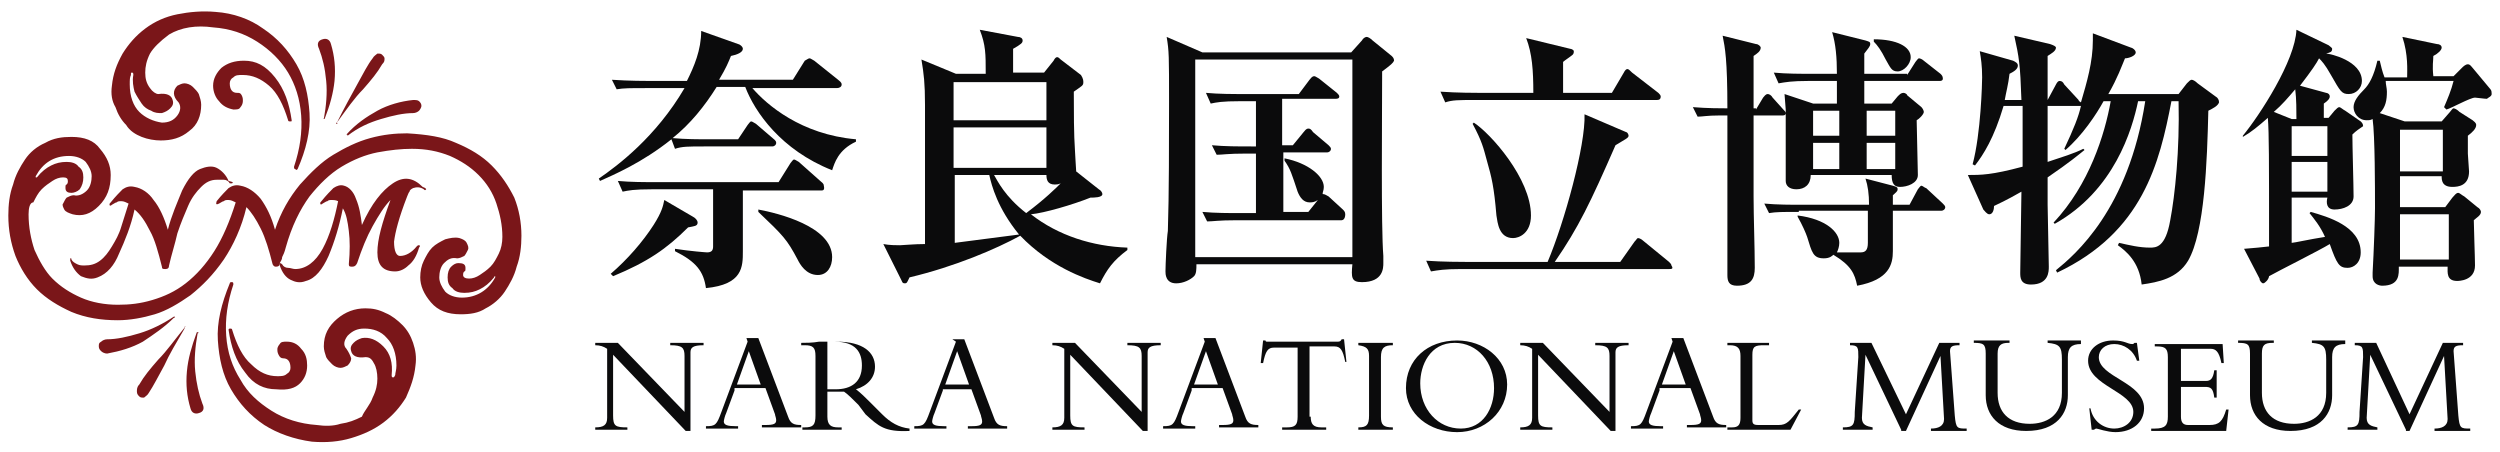 <?xml version="1.0" encoding="UTF-8"?> <svg xmlns="http://www.w3.org/2000/svg" xmlns:xlink="http://www.w3.org/1999/xlink" version="1.1" id="レイヤー_1" x="0px" y="0px" viewBox="0 0 210 38" width="210" height="38" style="enable-background:new 0 0 210 38;" xml:space="preserve"> <style type="text/css"> .st0{fill:#7A1619;} .st1{fill:#0B0B0C;} </style> <path class="st0" d="M29.1,11.3C29.1,11.2,29.1,11.2,29.1,11.3c0.8-0.9,1.7-1.5,2.6-2c0.9-0.5,2-0.8,3-0.9c0.2,0,0.4,0,0.5,0.1 c0.1,0.1,0.2,0.2,0.2,0.4c0,0.1-0.1,0.3-0.2,0.4c-0.1,0.1-0.3,0.2-0.5,0.2c-0.8,0-1.7,0.2-2.7,0.5c-1,0.3-1.9,0.7-2.8,1.4 C29.2,11.3,29.1,11.3,29.1,11.3L29.1,11.3z M28.3,10.4c-0.1,0-0.1-0.1,0-0.1C28.9,9.1,29.5,8,30,7.1c0.5-0.9,0.9-1.7,1.3-2.2 c0.1-0.2,0.3-0.3,0.4-0.4c0.2,0,0.3,0,0.4,0.1c0.1,0.1,0.2,0.2,0.2,0.3c0,0.2,0,0.3-0.2,0.5c-0.4,0.7-0.9,1.3-1.6,2.1 c-0.7,0.7-1.4,1.7-2.2,2.8C28.4,10.4,28.3,10.4,28.3,10.4L28.3,10.4z M27.2,10c0,0,0.1,0,0.1-0.1c0.4-1,0.7-2.1,0.8-3.1 c0.1-1.1,0-2.1-0.3-3.1c-0.1-0.4-0.4-0.5-0.7-0.4c-0.4,0.1-0.5,0.4-0.3,0.8c0.3,0.8,0.5,1.6,0.6,2.7c0.1,1,0,2.1-0.2,3.2 C27.1,9.9,27.1,10,27.2,10L27.2,10z M35.8,15.9c-0.1,0.1-0.1,0.1-0.2,0c-0.3-0.2-0.6-0.2-0.9-0.1c-0.2,0.1-0.3,0.2-0.3,0.3 c-0.1,0.1-0.1,0.2-0.2,0.4c-0.7,1.8-1,3-1.1,3.8c0,0.8,0.2,1.2,0.5,1.2c0.5,0,1-0.3,1.4-0.8c0.1-0.1,0.1-0.1,0.2-0.1 c0.1,0,0.1,0.1,0,0.2c-0.2,0.7-0.5,1.2-0.9,1.5c-0.3,0.3-0.7,0.5-1.1,0.5c-1,0-1.5-0.5-1.5-1.6c0-1.1,0.4-2.5,1.1-4.4 c-0.5,0.5-1,1.3-1.5,2.2c-0.5,0.9-0.9,1.9-1.3,3.1c-0.1,0.2-0.2,0.3-0.4,0.3c-0.2,0-0.3,0-0.3-0.2c0.1-1.1,0.1-2,0-2.8 c-0.1-0.8-0.2-1.4-0.5-1.9c-0.3,1.5-0.7,2.8-1.2,4c-0.5,1.1-1.1,1.9-1.9,2.1c-0.5,0.2-0.9,0.1-1.3-0.1c-0.4-0.2-0.7-0.6-0.9-1.2 c0-0.1,0-0.1,0-0.2c0,0,0.1,0,0.2,0.1c0.1,0.2,0.3,0.3,0.5,0.3c0.2,0,0.4,0.1,0.6,0.1c0.9,0,1.7-0.6,2.3-1.7c0.6-1.1,1-2.5,1.3-4 c-0.2-0.1-0.4-0.1-0.5-0.1c-0.2,0-0.3,0-0.4,0.1c-0.1,0-0.2,0.1-0.4,0.2c-0.1,0.1-0.2,0.1-0.2,0c0-0.1,0-0.1,0.1-0.2 c0.4-0.5,0.8-0.9,1-1.1c0.3-0.2,0.6-0.3,0.9-0.2c0.4,0.1,0.8,0.5,1,1.1c0.3,0.7,0.4,1.4,0.5,2.2c0.8-1.8,1.7-2.9,2.6-3.5 c0.9-0.6,1.7-0.5,2.5,0.3C35.8,15.8,35.8,15.9,35.8,15.9L35.8,15.9z M25.2,32.2c0.4-0.4,0.6-0.9,0.6-1.5c0-0.5-0.1-1-0.5-1.4 c-0.3-0.4-0.7-0.6-1.2-0.6c-0.3,0-0.5,0-0.6,0.2c-0.1,0.1-0.2,0.3-0.2,0.4c0,0.2,0,0.3,0.1,0.5c0.1,0.2,0.2,0.3,0.4,0.3 c0.4,0,0.6,0.3,0.6,0.8c0,0.2-0.1,0.4-0.3,0.5c-0.2,0.2-0.5,0.2-0.8,0.2c-0.8,0-1.5-0.3-2.2-1c-0.7-0.6-1.2-1.6-1.6-2.9 c0-0.1-0.1-0.1-0.2-0.1c-0.1,0-0.1,0.1-0.1,0.1c0.2,1.4,0.6,2.6,1.4,3.6c0.7,1,1.6,1.4,2.6,1.4C24.2,32.8,24.8,32.6,25.2,32.2 L25.2,32.2z M18.6,5.7c-0.4,0.4-0.7,0.9-0.7,1.5c0,0.5,0.2,1,0.5,1.3c0.3,0.4,0.7,0.6,1.2,0.7c0.3,0,0.5,0,0.6-0.2 c0.1-0.1,0.2-0.3,0.2-0.5c0-0.2,0-0.3-0.1-0.5c-0.1-0.2-0.2-0.2-0.4-0.2c-0.4,0-0.6-0.3-0.6-0.8c0-0.2,0.1-0.4,0.3-0.5 c0.2-0.2,0.4-0.2,0.8-0.2c0.8,0,1.5,0.3,2.2,0.9c0.7,0.6,1.2,1.6,1.6,2.9c0,0.1,0.1,0.1,0.2,0.1c0.1,0,0.1,0,0.1-0.1 c-0.2-1.4-0.6-2.6-1.4-3.6c-0.8-1-1.6-1.4-2.6-1.4C19.7,5.1,19.1,5.3,18.6,5.7L18.6,5.7z M31.3,33.4c0.3-0.6,0.4-1.1,0.4-1.6 c0-0.5-0.1-1-0.3-1.3c-0.2-0.4-0.4-0.5-0.7-0.5c-0.7,0.1-1.1-0.1-1.2-0.5c-0.1-0.3,0-0.5,0.2-0.7c0.2-0.2,0.4-0.3,0.7-0.4 c0.6-0.1,1.2,0.1,1.8,0.7c0.6,0.6,0.8,1.4,0.7,2.4c0,0.1,0,0.2,0.1,0.2c0.1,0,0.1,0,0.2-0.2c0-0.2,0.1-0.4,0.1-0.8 c0-1-0.3-1.8-0.8-2.3c-0.5-0.6-1.2-0.8-1.9-0.8c-0.6,0-1,0.2-1.4,0.6c-0.3,0.4-0.4,0.8-0.1,1.1c0.2,0.3,0.3,0.5,0.4,0.8 c0,0.2-0.1,0.4-0.3,0.6c-0.2,0.1-0.4,0.2-0.6,0.2c-0.2,0-0.5-0.1-0.7-0.3c-0.2-0.2-0.4-0.4-0.5-0.6c-0.1-0.3-0.2-0.6-0.2-0.9 c0-1,0.4-1.7,1.1-2.3c0.7-0.6,1.5-0.9,2.4-0.9c0.6,0,1.1,0.1,1.7,0.4c0.5,0.2,1,0.6,1.4,1c0.4,0.4,0.7,0.9,0.9,1.5 c0.2,0.6,0.3,1.2,0.2,1.9c-0.1,1-0.4,1.8-0.8,2.7c-0.5,0.8-1.1,1.5-1.9,2.1c-0.8,0.6-1.7,1-2.7,1.3c-1,0.3-2.1,0.4-3.3,0.3 c-1.5-0.2-2.9-0.7-4-1.4c-1.2-0.8-2.1-1.8-2.8-3c-0.7-1.2-1-2.6-1.1-4.1c-0.1-1.5,0.3-3.1,1-4.8c0-0.1,0.1-0.1,0.2-0.1 c0.1,0,0.1,0.1,0.1,0.2c-0.5,1.5-0.7,2.9-0.6,4.3c0.1,1.4,0.5,2.6,1.2,3.7c0.6,1.1,1.5,1.9,2.6,2.6c1.1,0.7,2.4,1.1,3.8,1.2 c0.7,0.1,1.4,0.1,2-0.1c0.7-0.1,1.2-0.3,1.8-0.6C30.6,34.5,31.1,34,31.3,33.4L31.3,33.4z M16.6,27.9c0,0-0.1,0-0.1,0.1 c-0.4,1.1-0.7,2.1-0.8,3.2c-0.1,1.1,0,2.1,0.3,3.1c0.1,0.4,0.4,0.5,0.7,0.4c0.4-0.1,0.5-0.4,0.3-0.8c-0.3-0.8-0.5-1.7-0.6-2.7 c-0.1-1,0-2.1,0.2-3.2C16.7,28,16.7,27.9,16.6,27.9L16.6,27.9z M15.5,27.5c0,0,0,0.1,0,0.1c-0.7,1.2-1.3,2.2-1.7,3.1 c-0.5,0.9-0.9,1.7-1.3,2.3c-0.1,0.2-0.3,0.3-0.4,0.4c-0.2,0-0.3,0-0.4-0.1c-0.1-0.1-0.2-0.2-0.2-0.4c0-0.2,0-0.4,0.2-0.6 c0.4-0.7,0.9-1.3,1.6-2.1c0.7-0.7,1.4-1.7,2.3-2.8C15.4,27.5,15.5,27.5,15.5,27.5L15.5,27.5z M12.6,4.5c-0.3,0.6-0.4,1.1-0.4,1.6 c0,0.5,0.1,0.9,0.4,1.3c0.2,0.3,0.5,0.5,0.7,0.5C14,7.8,14.4,8,14.5,8.4c0.1,0.3,0,0.5-0.2,0.7c-0.2,0.2-0.4,0.3-0.7,0.4 c-0.3,0-0.6,0-0.9-0.2c-0.3-0.1-0.6-0.3-0.8-0.6c-0.2-0.3-0.4-0.6-0.6-1c-0.1-0.4-0.2-0.9-0.1-1.4c0-0.1,0-0.2-0.1-0.2 c-0.1,0-0.1,0-0.1,0.2c-0.1,0.2-0.1,0.4-0.1,0.8c0,1,0.3,1.8,0.8,2.3c0.5,0.5,1.2,0.8,1.9,0.9c0.6,0,1-0.2,1.3-0.6 c0.3-0.4,0.3-0.8,0.1-1.1c-0.5-0.5-0.5-1-0.1-1.4c0.2-0.1,0.4-0.2,0.6-0.2c0.2,0,0.5,0.1,0.7,0.3c0.2,0.2,0.4,0.4,0.5,0.6 c0.1,0.3,0.2,0.6,0.2,0.9c0,0.9-0.3,1.7-1,2.2c-0.7,0.6-1.5,0.8-2.4,0.8c-0.5,0-1.1-0.1-1.6-0.3c-0.5-0.2-1-0.5-1.3-1 c-0.4-0.4-0.7-0.9-0.9-1.5C9.4,8.5,9.3,7.9,9.4,7.2c0.1-1,0.4-1.8,0.9-2.7c0.5-0.8,1.1-1.5,1.9-2.1c0.8-0.6,1.7-1,2.7-1.2 C15.9,1,17,0.9,18.1,1c1.5,0.1,2.9,0.6,4,1.4c1.2,0.8,2.1,1.8,2.8,3c0.7,1.2,1,2.6,1.1,4.1c0.1,1.5-0.3,3.1-1,4.7 c-0.1,0.1-0.1,0.1-0.2,0c-0.1,0-0.1-0.1-0.1-0.2c0.5-1.5,0.7-2.9,0.6-4.3c-0.1-1.4-0.5-2.6-1.1-3.6c-0.6-1-1.5-1.9-2.6-2.6 c-1.1-0.7-2.3-1.1-3.7-1.2c-1.4-0.2-2.7,0-3.7,0.6C13.4,3.5,12.9,4,12.6,4.5L12.6,4.5z M14.7,26.6c0,0,0,0.1-0.1,0.1 c-0.8,0.8-1.7,1.4-2.6,2c-0.9,0.5-1.9,0.8-3,1c-0.2,0-0.4-0.1-0.5-0.2c-0.1-0.1-0.2-0.2-0.2-0.4c0-0.2,0-0.3,0.2-0.4 c0.1-0.1,0.3-0.2,0.5-0.2c0.8,0,1.7-0.2,2.7-0.5c1-0.3,2-0.8,2.9-1.4C14.6,26.6,14.7,26.6,14.7,26.6L14.7,26.6z M19.5,15.4 c0,0-0.1,0-0.2,0c-0.1-0.2-0.3-0.3-0.5-0.3c-0.2,0-0.4,0-0.6,0c-0.5,0-0.9,0.2-1.3,0.6c-0.4,0.4-0.8,0.9-1.1,1.6 c-0.3,0.7-0.6,1.4-0.9,2.3c-0.2,0.9-0.5,1.8-0.7,2.7c0,0.2-0.1,0.3-0.3,0.3c-0.2,0-0.3,0-0.3-0.2c-0.3-1.2-0.6-2.3-1-3 c-0.4-0.8-0.8-1.4-1.3-1.8c-0.3,1.4-0.8,2.6-1.3,3.7C9.6,22.3,9,23,8.2,23.3c-0.5,0.2-0.9,0.1-1.4-0.1c-0.4-0.3-0.7-0.7-0.9-1.3 c0-0.1,0-0.1,0-0.2c0.1,0,0.1,0,0.1,0.1c0.1,0.2,0.3,0.3,0.5,0.4c0.2,0.1,0.4,0.1,0.6,0.1c0.5,0,0.9-0.1,1.3-0.4 c0.4-0.3,0.7-0.7,1-1.2c0.3-0.5,0.6-1,0.8-1.7c0.2-0.6,0.4-1.3,0.6-1.9c-0.2-0.1-0.4-0.2-0.6-0.2c-0.2,0-0.3,0-0.4,0.1 c-0.1,0-0.2,0.1-0.4,0.2c-0.1,0.1-0.2,0.1-0.2,0c0-0.1,0-0.1,0.1-0.2c0.4-0.5,0.8-0.9,1-1.1c0.3-0.2,0.6-0.3,1-0.2 c0.6,0.1,1.2,0.5,1.6,1.1c0.5,0.6,0.9,1.5,1.2,2.5c0.3-1.2,0.8-2.3,1.2-3.3c0.5-1,1-1.6,1.5-1.8c0.5-0.2,1-0.3,1.4-0.1 c0.4,0.2,0.8,0.6,1,1.1C19.6,15.3,19.6,15.3,19.5,15.4L19.5,15.4z M38.3,12c1.2,0.5,2.2,1.1,3,1.9c0.8,0.8,1.4,1.7,1.9,2.7 c0.4,1,0.6,2.1,0.6,3.2c0,0.9-0.1,1.8-0.4,2.6c-0.2,0.8-0.6,1.5-1,2.1c-0.4,0.6-1,1.1-1.6,1.4c-0.6,0.4-1.3,0.5-2.1,0.5 c-1.1,0-1.9-0.3-2.5-1c-0.6-0.7-0.9-1.4-0.9-2.1c0-0.5,0.1-1,0.3-1.4c0.2-0.4,0.4-0.8,0.7-1.1c0.3-0.3,0.7-0.5,1.1-0.7 c0.4-0.1,0.8-0.2,1.2-0.1c0.3,0.1,0.5,0.2,0.6,0.4c0.1,0.2,0.2,0.4,0.1,0.6c-0.1,0.2-0.2,0.4-0.3,0.5c-0.2,0.1-0.4,0.2-0.6,0.2 c-0.5-0.1-0.8,0.1-1.1,0.4c-0.3,0.3-0.4,0.8-0.4,1.2c0,0.4,0.2,0.8,0.5,1.2c0.3,0.3,0.8,0.5,1.4,0.5c1.2,0,2.2-0.6,2.8-1.7 c0-0.1,0-0.1,0-0.1c0,0-0.1,0-0.1,0.1c-0.4,0.5-0.8,0.8-1.2,1c-0.4,0.2-0.8,0.3-1.3,0.3c-0.4,0-0.8-0.1-1-0.4 c-0.3-0.2-0.4-0.5-0.4-0.9c0-0.4,0.1-0.7,0.3-0.9c0.2-0.2,0.4-0.3,0.6-0.3c0.4,0,0.6,0.1,0.6,0.4c0,0.2,0,0.3-0.1,0.3 c-0.1,0.1-0.1,0.2-0.1,0.3c0,0.2,0.2,0.3,0.5,0.3c0.3,0,0.6-0.1,0.9-0.3c0.3-0.2,0.6-0.4,0.9-0.7c0.3-0.3,0.5-0.7,0.7-1.1 c0.2-0.4,0.3-0.9,0.3-1.4c0-1-0.2-1.9-0.5-2.8c-0.3-0.9-0.8-1.7-1.5-2.4c-0.7-0.7-1.5-1.2-2.4-1.6c-1-0.4-2-0.6-3.2-0.6 c-0.9,0-1.8,0.1-2.9,0.3c-1,0.2-2,0.6-3,1.2c-1,0.6-1.9,1.5-2.7,2.5c-0.8,1.1-1.5,2.5-2,4.3c-0.1,0.4-0.2,0.6-0.3,0.8 c0,0.2-0.1,0.3-0.2,0.5c0,0.2-0.1,0.3-0.3,0.3c-0.1,0-0.2,0-0.3-0.2c-0.3-1.2-0.6-2.2-1-3c-0.4-0.8-0.8-1.4-1.2-1.8 c-0.4,1.7-1.1,3.2-1.9,4.4C17.9,23.1,17,24,16,24.8c-1,0.7-2,1.3-3,1.6c-1,0.3-2.1,0.5-3.1,0.5c-1.4,0-2.7-0.2-3.9-0.7 c-1.1-0.5-2.1-1.1-2.9-1.9c-0.8-0.8-1.4-1.8-1.8-2.8c-0.4-1.1-0.6-2.2-0.6-3.4c0-0.9,0.1-1.8,0.4-2.6c0.2-0.8,0.6-1.5,1-2.1 c0.4-0.6,1-1.1,1.7-1.4c0.7-0.4,1.4-0.5,2.2-0.5c1.1,0,1.9,0.3,2.4,1c0.6,0.7,0.9,1.4,0.9,2.2c0,1.1-0.3,1.9-1,2.6 c-0.7,0.7-1.4,0.9-2.2,0.7c-0.3-0.1-0.6-0.2-0.7-0.4c-0.1-0.2-0.2-0.4-0.1-0.5c0.1-0.2,0.2-0.4,0.3-0.5c0.2-0.1,0.4-0.2,0.6-0.2 c0.4,0.1,0.8-0.1,1.1-0.4c0.3-0.3,0.4-0.8,0.4-1.2c0-0.4-0.2-0.8-0.5-1.2c-0.3-0.3-0.8-0.5-1.4-0.5c-1.3,0-2.2,0.6-2.8,1.7 c0,0,0,0.1,0,0.1c0,0,0.1,0,0.1,0c0.4-0.5,0.8-0.8,1.2-1c0.4-0.2,0.8-0.3,1.3-0.3c0.4,0,0.8,0.1,1,0.4c0.3,0.2,0.4,0.5,0.4,0.9 c0,0.4-0.1,0.7-0.3,1c-0.2,0.2-0.5,0.3-0.7,0.3c-0.3,0-0.5-0.1-0.5-0.4c0-0.2,0-0.3,0.1-0.3c0.1-0.1,0.1-0.2,0.1-0.3 c0-0.2-0.1-0.3-0.4-0.3c-0.3,0-0.6,0.1-0.9,0.3c-0.3,0.2-0.6,0.4-0.9,0.7c-0.3,0.3-0.5,0.7-0.7,1.1C2.5,17,2.4,17.5,2.4,18 c0,1.1,0.2,2.1,0.5,3c0.4,0.9,0.9,1.8,1.5,2.4c0.7,0.7,1.5,1.2,2.4,1.6c0.9,0.4,2,0.6,3.1,0.6c1,0,1.9-0.1,2.9-0.4 c1-0.3,1.9-0.7,2.8-1.4c0.9-0.7,1.7-1.6,2.4-2.7c0.7-1.1,1.3-2.5,1.8-4.1c-0.2-0.1-0.4-0.2-0.6-0.2c-0.2,0-0.3,0-0.4,0.1 c-0.1,0-0.2,0.1-0.4,0.2c-0.2,0.1-0.3,0.1-0.2-0.2c0.4-0.5,0.8-0.9,1-1.1c0.3-0.2,0.6-0.3,1-0.2c0.6,0.1,1.2,0.5,1.7,1.1 c0.5,0.7,0.9,1.5,1.2,2.6c0.5-1.5,1.2-2.7,2.1-3.8c0.9-1,1.8-1.9,2.8-2.5c1-0.6,2-1.1,3.1-1.4c1.1-0.3,2.1-0.4,3.1-0.4 C35.9,11.3,37.2,11.5,38.3,12L38.3,12z"></path> <path class="st1" d="M68.7,23.1c-1,0-1.5-0.9-1.7-1.3c-0.9-1.7-1.2-2-3.3-4l0-0.2c1.6,0.3,6.2,1.4,6.2,4 C69.9,22.4,69.5,23.1,68.7,23.1L68.7,23.1z M69,16h-6.6c0,0.7,0,4.3,0,5.1c0,1.3,0,2.8-3.1,3.1c-0.2-1.4-0.8-2.2-2.6-3.1l0-0.2 c1.3,0.2,2.6,0.3,2.7,0.3c0.4,0,0.5-0.2,0.5-0.5c0-0.7,0-4,0-4.8h-5.1c-1.6,0-2,0.1-2.5,0.2l-0.4-0.9c1.1,0.1,2.2,0.1,3.3,0.1h10.2 l1-1.6c0.1-0.1,0.2-0.3,0.3-0.3c0.1,0,0.2,0.1,0.4,0.2l1.8,1.6c0.1,0.1,0.3,0.2,0.3,0.4C69.3,16,69.1,16,69,16L69,16z M57.8,19.1 c-1.8,1.8-3.4,2.9-6.3,4.1L51.3,23c1.4-1.2,2.7-2.7,3.6-4.1c0.7-1.1,0.8-1.6,0.9-2.1l2.4,1.4c0.2,0.1,0.4,0.3,0.4,0.5 C58.6,19,58.3,19,57.8,19.1L57.8,19.1z M69.9,14.3c-4.3-1.7-6.5-4.9-7.3-7h-2.4c-1,1.6-2.2,3.1-3.7,4.3c1.1,0.1,2.1,0.1,3.2,0.1H62 l0.8-1.2c0.1-0.1,0.2-0.3,0.3-0.3c0.1,0,0.2,0.1,0.4,0.2l1.4,1.2c0.1,0.1,0.3,0.2,0.3,0.4c0,0.2-0.2,0.3-0.3,0.3h-5.7 c-1.4,0-1.9,0-2.5,0.2l-0.3-0.8c-2.5,2-4.9,3-6,3.5l-0.1-0.2c1.6-1.1,4.8-3.5,7.2-7.6h-3.2c-1.4,0-1.9,0-2.5,0.1l-0.4-0.8 c1.4,0.1,3,0.1,3.3,0.1h3c0.6-1.2,1.2-2.6,1.2-4.2l3.1,1.1c0.1,0,0.4,0.2,0.4,0.4c0,0.3-0.5,0.5-1,0.6c-0.2,0.5-0.4,1-1,2h6.2l1-1.6 C67.8,5,67.9,4.9,68,4.9c0.1,0,0.2,0.1,0.4,0.2l2,1.6c0.1,0.1,0.3,0.2,0.3,0.4c0,0.2-0.2,0.3-0.4,0.3h-7.1c1.2,1.4,4.1,3.9,8.7,4.3 v0.2C70.4,12.6,70.1,13.7,69.9,14.3L69.9,14.3z"></path> <path class="st1" d="M88.6,15.5c-0.6,0-0.7-0.4-0.7-0.8h-4.4c0.3,0.5,0.9,1.8,2.7,3.2c1.6-1.2,2.5-2.1,2.9-2.5 C88.9,15.5,88.7,15.5,88.6,15.5L88.6,15.5z M83.1,14.7h-2.9v5.7c1.6-0.2,3.8-0.5,5.4-0.7C83.8,17.5,83.3,15.6,83.1,14.7L83.1,14.7z M87.9,10.7h-7.8v3.4h7.8V10.7L87.9,10.7z M87.9,6.9h-7.8v3.2h7.8V6.9L87.9,6.9z M92.4,23.8c-1.3-0.4-4.2-1.4-6.7-4 c-2,1.1-5.5,2.6-9.3,3.5c-0.2,0.4-0.2,0.5-0.4,0.5c-0.2,0-0.2-0.1-0.3-0.3l-1.5-3c0.5,0.1,1.1,0.1,1.4,0.1c0.2,0,1.2-0.1,2.1-0.1 c0-0.4,0-9.6,0-11.7c0-1.8-0.1-2.6-0.3-3.8l2.9,1.2h2.5c0-1.7,0-2.4-0.5-3.7l3.2,0.6c0.2,0,0.4,0.1,0.4,0.3c0,0.2-0.1,0.3-0.8,0.7 c0,0.4,0,0.6,0,2h2.6l0.8-1c0.1-0.2,0.2-0.3,0.3-0.3c0.1,0,0.2,0.1,0.3,0.2l1.7,1.3C91,6.6,91,6.8,91,6.9c0,0.3-0.1,0.3-0.8,0.8 c0,1.6,0,3.6,0.1,5c0,0.2,0.1,1.6,0.1,1.7l1.9,1.5c0.2,0.1,0.3,0.3,0.3,0.4c0,0.3-0.7,0.3-1,0.3c-1.5,0.6-3.9,1.3-5,1.4 c2.3,1.8,5.2,2.7,8.1,2.8l0,0.2C93.5,21.9,93,22.6,92.4,23.8L92.4,23.8z"></path> <path class="st1" d="M112.7,18.5h-8.8c-1.6,0-2,0.1-2.5,0.1l-0.4-0.8c1.1,0.1,2.2,0.1,3.3,0.1h1.2v-5h-0.8c-1.6,0-2,0.1-2.5,0.1 l-0.4-0.8c1.1,0.1,2.2,0.1,3.3,0.1h0.4V8.5h-1.3c-1.6,0-2,0.1-2.5,0.2l-0.4-0.9c1.1,0.1,2.2,0.1,3.3,0.1h4.5l0.9-1.2 c0.1-0.1,0.2-0.3,0.4-0.3c0.1,0,0.2,0.1,0.4,0.2l1.5,1.2c0.1,0.1,0.2,0.2,0.2,0.3c0,0.2-0.2,0.2-0.4,0.2h-4.4v3.9h0.9l0.9-1.1 c0.1-0.1,0.2-0.3,0.4-0.3c0.1,0,0.2,0,0.4,0.3l1.3,1.1c0.1,0.1,0.2,0.2,0.2,0.3c0,0.2-0.2,0.3-0.3,0.3h-3.7v5h2.1l0.8-1 c-0.3,0.2-0.5,0.2-0.7,0.2c-0.5,0-0.8-0.4-1-0.9c-0.5-1.5-0.6-1.9-1.1-2.6l0-0.2c2,0.4,3.3,1.5,3.3,2.4c0,0.3-0.1,0.4-0.1,0.6 c0.2,0,0.3,0.1,0.5,0.2l1.2,1.1c0.1,0.1,0.2,0.2,0.2,0.4C113,18.4,112.8,18.5,112.7,18.5L112.7,18.5z M113.6,5h-13.2v16.6h13.2V5 L113.6,5z M116.1,6c0,3.9-0.1,13,0.1,15.5c0,0.3,0,0.5,0,0.6c0,0.4,0,1.6-1.8,1.6c-0.9,0-0.9-0.4-0.8-1.5h-13.1c0,0.4,0,0.8-0.2,1 c-0.3,0.3-0.9,0.6-1.5,0.6c-0.9,0-0.9-0.8-0.9-1c0-0.5,0.1-2.8,0.2-3.4c0.1-2.9,0.1-7.8,0.1-10.8c0-3.9,0-4.3-0.2-5.5l3,1.3h12.5 l0.9-1c0.1-0.2,0.3-0.3,0.4-0.3c0.1,0,0.3,0.1,0.5,0.3l1.6,1.3c0.1,0.1,0.2,0.2,0.2,0.4C117,5.3,116.9,5.4,116.1,6L116.1,6z"></path> <path class="st1" d="M127.1,20c-1.2,0-1.3-1.3-1.4-1.9c-0.2-2.4-0.4-3.2-0.8-4.6c-0.3-1.1-0.4-1.6-1.2-3.1l0.1-0.1 c1.4,0.9,4.8,4.7,4.8,7.8C128.6,19.6,127.6,20,127.1,20L127.1,20z M139.1,8.4h-15.2c-1.4,0-1.9,0-2.5,0.2l-0.4-0.9 c1.4,0.1,3,0.1,3.3,0.1h4.5c0-1.9-0.1-3.3-0.6-4.6l3.7,0.9c0.1,0,0.3,0.1,0.3,0.2c0,0.1,0,0.2-0.1,0.3c-0.1,0.1-0.7,0.5-0.8,0.6 c0,0.3,0,2.3,0,2.6h4.1l1-1.7c0.1-0.2,0.2-0.3,0.3-0.3c0.1,0,0.2,0.1,0.4,0.3l2.2,1.7c0.1,0.1,0.2,0.2,0.2,0.3 C139.5,8.4,139.3,8.4,139.1,8.4L139.1,8.4z M140.2,22.6h-17.5c-1.4,0-1.9,0.1-2.5,0.2l-0.4-0.9c1.4,0.1,3,0.1,3.3,0.1h6.9 c1.4-3.3,3.2-9.8,3.1-12.4l3.5,1.5c0.1,0,0.2,0.2,0.2,0.3c0,0.2-0.3,0.3-1.1,0.8c-2.1,4.8-3.1,6.9-5.1,9.8h5.5l1.2-1.7 c0.2-0.2,0.2-0.3,0.3-0.3c0.1,0,0.3,0.1,0.4,0.2l2.2,1.8c0.1,0.1,0.2,0.2,0.2,0.3C140.6,22.6,140.4,22.6,140.2,22.6L140.2,22.6z"></path> <path class="st1" d="M157.4,3.3c1.9,0,3.1,0.6,3.1,1.5c0,0.6-0.6,1.2-1.1,1.2c-0.5,0-0.6-0.3-1-1c-0.4-0.8-0.7-1.2-1-1.5L157.4,3.3 L157.4,3.3z M156.8,12v2.2h2.4V12H156.8L156.8,12z M156.8,9.3v2.1h2.4V9.3H156.8L156.8,9.3z M154.5,14.1V12h-2.2v2.2H154.5 L154.5,14.1z M154.5,11.4V9.3h-2.2v2.1H154.5L154.5,11.4z M160.2,6.3l0.7-1.1c0.1-0.1,0.2-0.3,0.3-0.3c0.1,0,0.3,0.1,0.4,0.2 l1.4,1.1c0.1,0.1,0.2,0.2,0.2,0.4c0,0.2-0.2,0.2-0.3,0.2h-6.3v1.9h2.3l0.5-0.6c0.2-0.2,0.3-0.3,0.5-0.3c0.1,0,0.3,0.1,0.3,0.2l1.2,1 c0.1,0.1,0.2,0.3,0.2,0.4c0,0.2-0.4,0.6-0.6,0.7c0,0.7,0.1,3.9,0.1,4.6c0,0.7-0.9,1-1.5,1c-0.5,0-0.7-0.3-0.7-1h-6.8 c0,0.8-0.5,1.2-1.2,1.2c-0.6,0-0.9-0.3-0.9-0.7c0-0.9,0-5.1,0-6c0-0.2-0.1-1.1-0.1-1.3l2.4,0.8h2V6.8h-2.4c-1.4,0-1.9,0.1-2.5,0.2 l-0.4-0.9c1.1,0.1,2.2,0.1,3.3,0.1h2c0-1.4-0.1-2.5-0.4-3.5l2.8,0.7c0.3,0.1,0.4,0.1,0.4,0.3c0,0.2-0.2,0.4-0.5,0.8v1.7H160.2 L160.2,6.3z M151.1,17.8c-1.4,0-1.9,0-2.5,0.1l-0.4-0.8c1.1,0.1,2.2,0.1,3.3,0.1h5.5c0-0.9-0.1-1.6-0.3-2.2l2.3,0.6 c0.4,0.1,0.4,0.2,0.4,0.3c0,0.2-0.2,0.3-0.4,0.5v0.8h1.4l0.7-1.3c0.1-0.1,0.2-0.3,0.3-0.3c0.1,0,0.3,0.2,0.4,0.2l1.4,1.3 c0.1,0.1,0.2,0.2,0.2,0.3c0,0.2-0.2,0.3-0.3,0.3h-4.1v3.4c0,1.1-0.3,2.4-3,2.9c-0.2-1-0.5-1.7-2-2.6c-0.1,0.1-0.3,0.3-0.8,0.3 c-0.9,0-1-0.5-1.4-1.8c-0.1-0.3-0.4-1-0.8-1.7l0-0.1c2.4,0.3,3.5,1.4,3.5,2.3c0,0.3-0.1,0.6-0.2,0.8c0.5,0,1.7,0,2,0 c0.4,0,0.6-0.2,0.6-0.8v-2.7H151.1L151.1,17.8z M147.5,9.2l0.6-1c0.1-0.1,0.2-0.3,0.4-0.3c0.1,0,0.3,0.1,0.4,0.3l0.9,1 c0.1,0.1,0.2,0.2,0.2,0.3c0,0.2-0.2,0.2-0.3,0.2h-2.4c0,3.6,0,6.1,0,6.8c0,1.7,0.1,4.3,0.1,6c0,0.9-0.3,1.5-1.5,1.5 c-0.7,0-0.8-0.4-0.8-0.9c0-0.2,0-0.7,0-1c0-1.5,0-3.2,0-4.3c0-1.3,0-6.9,0-8.1h-0.7c-1,0-1.4,0.1-1.8,0.1l-0.4-0.8 c1.2,0.1,2.4,0.1,2.9,0.1c0-4.1-0.2-5.1-0.4-6.1l2.8,0.7c0.2,0,0.4,0.2,0.4,0.3c0,0.3-0.3,0.5-0.6,0.7c0,0.3,0,0.7,0,0.9v3.5H147.5 L147.5,9.2z"></path> <path class="st1" d="M185.5,9.3c-0.1,4.2-0.3,10.2-1.7,12.6c-0.9,1.5-2.5,1.8-3.9,2c-0.2-1.9-1.3-2.8-2-3.3l0.1-0.2 c0.9,0.2,1.7,0.4,2.6,0.4c0.5,0,1.3,0,1.7-2.3c0.4-2.1,0.8-5.9,0.7-10h-0.6c-1,5.2-2.4,11-9.6,14.4l-0.1-0.2 c1.6-1.3,6.1-5.1,7.5-14.2h-0.6c-0.5,2.4-2,7.5-7,10.3l-0.1-0.1c3-3.2,4.3-7.4,4.8-10.2h-0.6c-0.6,1.1-1.8,2.9-3.2,4.1l-0.1-0.1 c0.8-1.7,1.2-2.7,1.4-3.6c-0.1,0-0.1,0-0.2,0H172v4.7c1.2-0.4,2.2-0.7,3-1.1l0.1,0.1c-0.5,0.4-1.2,1-3.1,2.3v2.3 c0,0.3,0.1,5,0.1,5.2c0,0.4,0,1.5-1.5,1.5c-0.9,0-0.9-0.6-0.9-1c0-1.1,0.1-5.8,0.1-6.8c-1.4,0.8-1.9,1-2.3,1.2 c0,0.3-0.1,0.7-0.4,0.7c-0.2,0-0.4-0.3-0.5-0.4l-1.3-2.9c1.1,0,2,0,4.6-0.7c0-1,0-3.1,0-4.7V8.9h-1.6c-0.8,2.7-1.7,4.1-2.4,5 l-0.2-0.1c0.7-2.6,0.8-6.9,0.8-7.3c0-1-0.1-1.6-0.2-2.2l2.8,0.8c0.2,0.1,0.4,0.2,0.4,0.4c0,0.3-0.3,0.5-0.7,0.7 c-0.1,0.9-0.3,1.6-0.4,2.2h1.4c-0.1-3-0.2-3.6-0.6-5.4l3,0.7c0.3,0.1,0.5,0.2,0.5,0.3c0,0.3-0.4,0.5-0.7,0.7c0,0.2,0,0.3,0,0.5v3.2 h0l0.7-1.3c0.1-0.2,0.2-0.3,0.3-0.3c0.2,0,0.3,0.1,0.4,0.3l1.2,1.3c0,0.1,0.2,0.2,0.2,0.2c0.5-1.7,1-3.4,1-5.2c0-0.2,0-0.4,0-0.6 L179,4c0.1,0,0.4,0.2,0.4,0.4c0,0.3-0.6,0.5-0.9,0.5c-0.3,0.7-0.6,1.6-1.4,3h5.9l0.7-0.9c0.2-0.2,0.3-0.3,0.4-0.3 c0.1,0,0.3,0.1,0.5,0.3l1.5,1.1c0.2,0.1,0.3,0.3,0.3,0.5C186.3,8.9,185.9,9.1,185.5,9.3L185.5,9.3z"></path> <path class="st1" d="M205.7,18h-4.1v3.8h4.1V18L205.7,18z M205.2,10.9h-3.6v3.5h3.6V10.9L205.2,10.9z M208.9,8.3 c-0.2,0-0.9-0.1-1-0.1c-0.4,0-2,0.9-2.4,1L205.3,9c0.3-0.7,0.6-1.4,0.8-2.2h-5.7c0,0.3,0.1,0.6,0.1,0.9c0,0.7-0.1,1.3-0.6,1.8 l2.1,0.7h3.1l0.7-0.8c0.1-0.1,0.2-0.3,0.3-0.3c0.1,0,0.3,0.1,0.5,0.3l1.1,0.7c0.1,0.1,0.3,0.2,0.3,0.4c0,0.3-0.3,0.6-0.7,0.9 c0,0.2,0,0.4,0,1.5c0,0.2,0.1,1.3,0.1,1.5c0,1.2-0.9,1.3-1.4,1.3c-0.9,0-0.9-0.6-0.9-0.9h-3.5v2.6h3.8l0.6-0.8 c0.2-0.2,0.3-0.4,0.5-0.4c0.1,0,0.3,0.2,0.5,0.3l1.1,0.9c0.2,0.1,0.3,0.3,0.3,0.4c0,0.3-0.4,0.5-0.6,0.7c0,0.6,0.1,3.1,0.1,3.8 c0,1.3-1.4,1.3-1.5,1.3c-0.9,0-0.8-0.7-0.8-1.2h-4.1c0,0.6,0.1,1.6-1.4,1.6c-0.2,0-0.8-0.1-0.8-0.8c0-0.1,0-0.2,0-0.3 c0.1-1.8,0.2-4.5,0.2-5.4c0-1.6,0-6.1-0.2-7.5c-0.2,0.1-0.3,0.1-0.5,0.1c-0.7,0-1.1-0.6-1.1-1.1c0-0.5,0.4-1,0.9-1.5 c0.4-0.4,0.8-1.1,1.1-2.4h0.2c0.1,0.4,0.2,0.9,0.4,1.4h1.9c0-0.6,0.1-1.9-0.4-3.4l2.9,0.6c0.2,0,0.4,0.1,0.4,0.3 c0,0.2-0.3,0.5-0.7,0.7c0,0.4-0.1,0.8,0,1.7h1.7l0.7-0.7c0.1-0.1,0.3-0.3,0.5-0.3c0.2,0,0.3,0.2,0.4,0.3l1.5,1.8 c0.1,0.1,0.1,0.3,0.1,0.4C209.3,8.1,209,8.2,208.9,8.3L208.9,8.3z M195.5,13.6h-3v2.5h3V13.6L195.5,13.6z M195.5,10.6h-3v2.5h3V10.6 L195.5,10.6z M192.8,7.5c-0.6,0.7-1.1,1.3-1.8,1.9l1.5,0.6h0.4C192.9,9.3,192.9,8.3,192.8,7.5L192.8,7.5z M197.6,11.3 c0,1,0.1,4.3,0.1,5.2c0,0.8-0.9,1.1-1.6,1.1c-0.7,0-0.7-0.6-0.6-1h-3v3.8c0.2,0,1.5-0.3,2.8-0.5c-0.4-0.9-0.9-1.5-1.3-2l0.1-0.1 c1.4,0.4,4.2,1.2,4.2,3.4c0,0.9-0.6,1.3-1.1,1.3c-0.7,0-0.9-0.3-1.5-2c-0.8,0.5-4.4,2.3-5.1,2.7c0,0.1-0.1,0.3-0.2,0.4 c-0.1,0.1-0.2,0.2-0.3,0.2c-0.1,0-0.3-0.2-0.3-0.4l-1.3-2.5c1.1-0.1,1.3-0.1,2.1-0.2c0-7.6,0-9.4-0.1-10.8c-0.8,0.7-1.4,1.2-2.1,1.6 v-0.1c1.4-1.7,4.4-6.3,4.5-8.9l2.7,1.3c0.1,0.1,0.3,0.2,0.3,0.3c0,0.3-0.2,0.3-0.5,0.4c0.3,0,3,0.6,3,2.3c0,0.6-0.5,1.1-1.1,1.1 c-0.6,0-0.7-0.2-1.5-1.6c-0.5-0.9-0.8-1.2-1-1.4c-0.2,0.4-0.6,1-1.6,2.3l2.2,0.6c0.1,0,0.3,0.1,0.3,0.3c0,0.2-0.2,0.4-0.5,0.6 c0,0.2,0,1.1,0,1.2h0.4l0.5-0.6c0.2-0.2,0.3-0.3,0.4-0.3c0.1,0,0.3,0.2,0.5,0.3l1.3,0.9c0.1,0.1,0.2,0.2,0.2,0.4 C198.2,10.8,197.9,11,197.6,11.3L197.6,11.3z"></path> <path class="st1" d="M57.6,36.2l-6.1-6.4v5.1c0,0.9,0.2,1,1.2,1v0.2h-2.7v-0.2h0c0.7,0,1-0.2,1-0.8v-5.8c-0.3-0.2-0.6-0.3-1-0.3 v-0.2h1.9l5.6,5.8v-4.7c0-0.7-0.2-0.9-1.2-0.9v-0.2h2.8v0.2c-0.9,0-1.1,0.2-1.1,0.6v6.6H57.6L57.6,36.2z"></path> <path class="st1" d="M62.9,29.5l-1,2.8h2L62.9,29.5L62.9,29.5z M61.7,32.8L61,34.7c-0.1,0.2-0.2,0.6-0.2,0.7c0,0.3,0.3,0.4,1,0.4 h0.2v0.2h-2.7v-0.2c0.8,0,0.9-0.1,1.3-1.2l2.2-5.9l-0.1-0.3h1l2.5,6.6c0.2,0.6,0.5,0.7,1.1,0.7v0.2h-3.3v-0.2h0.3 c0.7,0,0.9-0.1,0.9-0.4c0-0.2-0.1-0.4-0.1-0.5l-0.8-2.2H61.7L61.7,32.8z"></path> <path class="st1" d="M69.5,32.7c0.3,0,0.5,0,0.7,0c1.3,0,2.2-0.6,2.2-2c0-1.1-0.5-2-2.3-2c-0.2,0-0.4,0-0.6,0V32.7L69.5,32.7z M69.5,35c0,0.7,0.3,0.9,0.9,0.9h0.3v0.2h-3.3v-0.2h0.2c0.7,0,0.9-0.2,0.9-1v-5c0-0.7-0.2-0.9-0.9-0.9h-0.3v-0.2c0.3,0,1,0,1.5-0.1 c0.5,0,0.7,0,1.5,0c2.2,0,3.2,0.9,3.2,2.1c0,0.9-0.6,1.6-1.6,1.9c0.4,0.3,0.8,0.7,1.3,1.2l0.9,0.9c0.7,0.7,1.4,1.1,2.3,1.2v0.2 c-2.1,0.1-2.6-0.4-3.7-1.4L72.1,34c-0.5-0.5-0.9-0.9-1.2-1.1c-0.3,0-0.5,0-0.8,0c-0.3,0-0.4,0-0.6,0V35L69.5,35z"></path> <path class="st1" d="M80.4,29.5l-1,2.8h2L80.4,29.5L80.4,29.5z M79.2,32.8l-0.7,1.9c-0.1,0.2-0.2,0.6-0.2,0.7c0,0.3,0.3,0.4,1,0.4 h0.2v0.2h-2.7v-0.2c0.8,0,0.9-0.1,1.3-1.2l2.2-5.9L80,28.5h1l2.5,6.6c0.2,0.6,0.5,0.7,1.1,0.7v0.2h-3.3v-0.2h0.3 c0.7,0,0.9-0.1,0.9-0.4c0-0.2-0.1-0.4-0.1-0.5l-0.8-2.2H79.2L79.2,32.8z"></path> <path class="st1" d="M96,36.2l-6.1-6.4v5.1c0,0.9,0.2,1,1.2,1v0.2h-2.7v-0.2h0c0.7,0,1-0.2,1-0.8v-5.8c-0.3-0.2-0.6-0.3-1-0.3v-0.2 h1.9l5.6,5.8v-4.7c0-0.7-0.2-0.9-1.2-0.9v-0.2h2.8v0.2c-0.9,0-1.1,0.2-1.1,0.6v6.6H96L96,36.2z"></path> <path class="st1" d="M101.3,29.5l-1,2.8h2L101.3,29.5L101.3,29.5z M100.1,32.8l-0.7,1.9c-0.1,0.2-0.2,0.6-0.2,0.7 c0,0.3,0.3,0.4,1,0.4h0.2v0.2h-2.7v-0.2c0.8,0,0.9-0.1,1.3-1.2l2.2-5.9l-0.1-0.3h1l2.5,6.6c0.2,0.6,0.5,0.7,1.1,0.7v0.2h-3.3v-0.2 h0.3c0.7,0,0.9-0.1,0.9-0.4c0-0.2-0.1-0.4-0.1-0.5l-0.8-2.2H100.1L100.1,32.8z"></path> <path class="st1" d="M110.1,35c0,0.6,0.2,0.9,0.9,0.9h0.4v0.2h-3.7v-0.2h0.4c0.7,0,0.9-0.2,0.9-0.9v-5.8H107c-0.5,0-0.7,0.3-0.9,1.3 h-0.2l0.2-1.9h0.2c0,0.1,0.1,0.1,0.1,0.1c0.1,0,0.2,0,0.2,0h5.7c0.2,0,0.3,0,0.4-0.2h0.2l0.2,1.9H113c-0.2-1-0.4-1.3-0.9-1.3h-2.1 V35L110.1,35z"></path> <path class="st1" d="M117,36.1h-2.9v-0.2c0.7,0,0.9-0.2,0.9-1v-5c0-0.6-0.2-0.8-0.9-0.9v-0.2h2.9v0.2c-0.7,0-1,0.2-1,1v5 c0,0.7,0.2,0.9,1,0.9V36.1L117,36.1z"></path> <path class="st1" d="M122.2,28.8c-2.1,0-2.9,1.9-2.9,3.4c0,2.2,1.5,3.8,3.4,3.8c1.9,0,2.8-1.7,2.8-3.4 C125.5,30.4,124.1,28.8,122.2,28.8L122.2,28.8z M122.4,36.3c-2.3,0-4.3-1.5-4.3-3.7c0-2.4,1.8-4,4.3-4c2.2,0,4.2,1.5,4.2,3.7 C126.6,34.6,124.7,36.3,122.4,36.3L122.4,36.3z"></path> <path class="st1" d="M135.3,36.2l-6.1-6.4v5.1c0,0.9,0.2,1,1.2,1v0.2h-2.7v-0.2h0c0.7,0,1-0.2,1-0.8v-5.8c-0.3-0.2-0.6-0.3-1-0.3 v-0.2h1.9l5.6,5.8v-4.7c0-0.7-0.2-0.9-1.2-0.9v-0.2h2.8v0.2c-0.9,0-1.1,0.2-1.1,0.6v6.6H135.3L135.3,36.2z"></path> <path class="st1" d="M140.6,29.5l-1,2.8h2L140.6,29.5L140.6,29.5z M139.4,32.8l-0.7,1.9c-0.1,0.2-0.2,0.6-0.2,0.7 c0,0.3,0.3,0.4,1,0.4h0.2v0.2h-2.7v-0.2c0.8,0,0.9-0.1,1.3-1.2l2.2-5.9l-0.1-0.3h1l2.5,6.6c0.2,0.6,0.5,0.7,1.1,0.7v0.2h-3.3v-0.2 h0.3c0.7,0,0.9-0.1,0.9-0.4c0-0.2-0.1-0.4-0.1-0.5l-0.8-2.2H139.4L139.4,32.8z"></path> <path class="st1" d="M150.4,36.1h-5.3v-0.2h0.4c0.5,0,0.7-0.2,0.7-0.8v-5.2c0-0.6-0.2-0.9-0.9-0.9h-0.2v-0.2h3.5v0.2h-0.4 c-0.8,0-1,0.1-1,0.8v5.5c0,0.3,0.1,0.4,0.5,0.4h1.7c0.7,0,0.9-0.3,1.7-1.3h0.2L150.4,36.1L150.4,36.1z"></path> <path class="st1" d="M159.7,36.1l-3-6.3h0l-0.3,5.3c0,0.6,0.4,0.7,0.9,0.8v0.2h-2.5v-0.2c0.9,0,1-0.2,1-1.3l0.3-4.6c0-0.8,0-1-0.7-1 v-0.2h1.8l2.9,6l2.8-6h1.7v0.2c-0.6,0-0.8,0.1-0.8,0.5l0.4,5.4c0.1,1.1,0.2,1.1,1,1.1v0.2h-3v-0.2c0.6,0,1.1-0.2,1.1-0.8l-0.3-5.3h0 l-2.9,6.3H159.7L159.7,36.1z"></path> <path class="st1" d="M174.8,28.7v0.2c-0.8,0-1.1,0.3-1.1,1.1v3.2c0,1.5-0.9,3-3.5,3c-2.3,0-3.4-1.3-3.4-3v-3.5c0-0.8-0.2-0.9-1-0.9 v-0.2h3v0.2h-0.1c-0.6,0-0.9,0.2-0.9,0.9v3.3c0,1.6,0.9,2.6,2.7,2.6c1.3,0,2.7-0.6,2.7-2.6v-2.8c0-1.1-0.2-1.3-1.2-1.4v-0.2H174.8 L174.8,28.7z"></path> <path class="st1" d="M175.6,34.3c0.2,1.1,1.1,1.7,2,1.7c0.8,0,1.6-0.5,1.6-1.4c0-1.7-3.8-2.2-3.8-4.3c0-1,0.9-1.7,2.1-1.7 c1,0,1.2,0.3,1.6,0.3c0.1,0,0.1,0,0.2-0.1h0.2l0.2,1.5h-0.2c-0.3-0.9-1.1-1.4-1.9-1.4c-0.8,0-1.3,0.5-1.3,1.1c0,1.7,3.8,2.1,3.8,4.3 c0,1.2-1,2-2.4,2c-0.7,0-1.5-0.3-1.6-0.3c-0.1,0-0.2,0.1-0.2,0.1h-0.2l-0.2-1.8H175.6L175.6,34.3z"></path> <path class="st1" d="M186.2,33.4H186c-0.1-0.8-0.3-0.9-0.8-0.9h-2V35c0,0.5,0.2,0.7,0.6,0.7h1.8c0.8,0,1.1-0.3,1.4-1.3h0.2l-0.2,1.8 h-6.3v-0.2h0.3c0.9,0,1.1-0.3,1.1-1v-5c0-0.7-0.2-0.9-0.9-0.9H181v-0.2h5.7l0.1,1.6h-0.2c-0.2-1-0.5-1.2-0.9-1.2h-2.5V32h2.1 c0.4,0,0.6-0.2,0.7-0.9h0.2V33.4L186.2,33.4z"></path> <path class="st1" d="M197,28.7v0.2c-0.8,0-1.1,0.3-1.1,1.1v3.2c0,1.5-0.9,3-3.5,3c-2.3,0-3.4-1.3-3.4-3v-3.5c0-0.8-0.2-0.9-1-0.9 v-0.2h3v0.2h-0.1c-0.7,0-0.9,0.2-0.9,0.9v3.3c0,1.6,0.9,2.6,2.7,2.6c1.3,0,2.7-0.6,2.7-2.6v-2.8c0-1.1-0.2-1.3-1.2-1.4v-0.2H197 L197,28.7z"></path> <path class="st1" d="M202.1,36.1l-3-6.3h0l-0.3,5.3c0,0.6,0.4,0.7,0.9,0.8v0.2h-2.5v-0.2c0.9,0,1-0.2,1-1.3l0.3-4.6c0-0.8,0-1-0.7-1 v-0.2h1.8l2.8,6l2.8-6h1.7v0.2c-0.6,0-0.8,0.1-0.8,0.5l0.4,5.4c0.1,1.1,0.2,1.1,1,1.1v0.2h-3v-0.2c0.6,0,1.1-0.2,1.1-0.8l-0.3-5.3h0 l-2.9,6.3H202.1L202.1,36.1z"></path> </svg> 